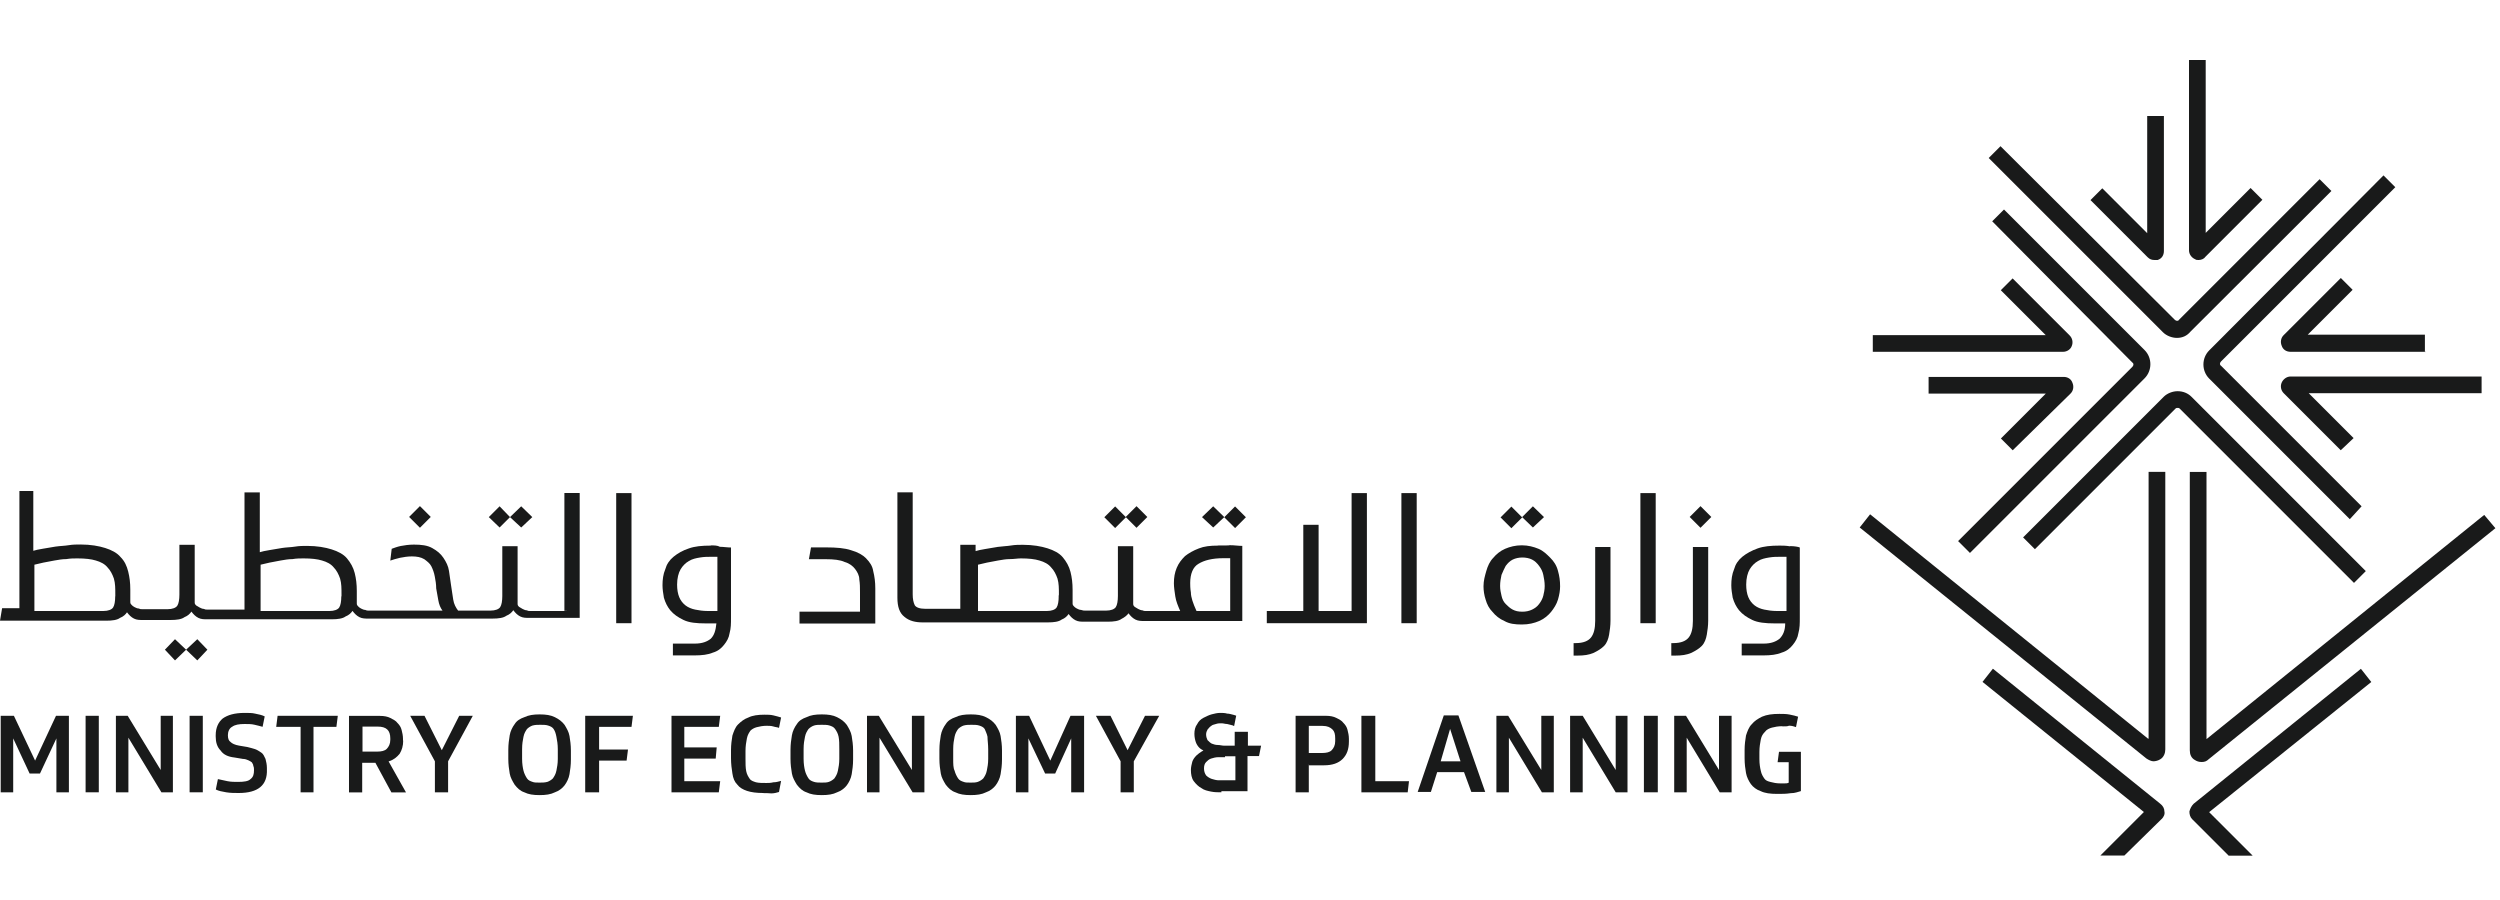 <?xml version="1.0" encoding="UTF-8"?>
<svg id="Layer_1" data-name="Layer 1" xmlns="http://www.w3.org/2000/svg" viewBox="0 0 250 90">
  <defs>
    <style>
      .cls-1 {
        fill: #191a1a;
      }
    </style>
  </defs>
  <g id="Layer_1-2" data-name="Layer 1">
    <g>
      <g>
        <polygon class="cls-1" points="16.49 64.97 17.5 66.04 18.61 64.97 17.5 63.92 16.49 64.97"/>
        <polygon class="cls-1" points="18.61 64.97 19.73 66.04 20.74 64.97 19.73 63.92 18.61 64.97"/>
        <path class="cls-1" d="M34.13,59.64c0,.49-.07.9-.21,1.11-.14.21-.49.35-.97.35h-6.89v-4.63c.28-.07.56-.14.9-.21s.7-.14,1.11-.21.77-.14,1.18-.14c.42-.07.77-.07,1.11-.07.77,0,1.39.07,1.84.21.49.14.9.35,1.18.7.28.28.49.7.63,1.11.14.49.14.97.14,1.6v.17h-.03ZM11.52,59.64c0,.49-.07.9-.21,1.11-.14.21-.49.35-.97.35H3.44v-4.63c.28-.07.56-.14.9-.21s.7-.14,1.11-.21c.42-.07.77-.14,1.18-.14.42-.07.77-.07,1.11-.07.77,0,1.39.07,1.84.21.49.14.9.35,1.18.7.28.28.49.7.63,1.11.14.49.14.97.14,1.6v.17h-.03ZM56.67,61.1h-3.65c-.14,0-.21,0-.35-.07-.14,0-.28-.07-.42-.14-.14-.07-.21-.14-.35-.21-.07-.07-.14-.14-.14-.28v-5.78h-1.53v4.98c0,.49-.07.9-.21,1.11-.14.21-.49.35-.97.35h-3.24c-.21-.28-.42-.63-.49-1.11-.07-.42-.14-.9-.21-1.39s-.14-.97-.21-1.46-.28-.9-.56-1.32c-.28-.42-.63-.7-1.11-.97-.49-.28-1.11-.35-1.84-.35-.49,0-.97.07-1.32.14s-.7.21-.9.28l-.14,1.18c.21-.07.63-.21.97-.28.35-.07.77-.14,1.18-.14.49,0,.9.07,1.25.28.28.21.56.42.7.7s.28.63.35,1.04c.07.35.14.77.14,1.18.07.42.14.77.21,1.18s.21.77.42,1.04h-7.38c-.14,0-.21,0-.35-.07-.14,0-.28-.07-.42-.14s-.21-.14-.28-.21c-.07-.07-.14-.14-.14-.28v-1.25c0-.7-.07-1.25-.21-1.81s-.42-1.04-.77-1.46-.9-.7-1.53-.9-1.46-.35-2.47-.35c-.35,0-.77,0-1.18.07s-.9.07-1.32.14-.83.14-1.25.21c-.42.07-.77.14-.97.21v-5.98h-1.53v11.72h-3.72c-.14,0-.21,0-.35-.07-.14,0-.28-.07-.42-.14s-.21-.14-.35-.21c-.07-.07-.14-.14-.14-.28v-5.78h-1.53v4.98c0,.49-.07.9-.21,1.11-.14.21-.49.35-.97.35h-2.54c-.14,0-.21,0-.35-.07-.14,0-.28-.07-.42-.14s-.21-.14-.28-.21c-.07-.07-.14-.14-.14-.28v-1.25c0-.7-.07-1.25-.21-1.81s-.35-1.04-.77-1.46c-.35-.42-.9-.7-1.53-.9s-1.46-.35-2.47-.35c-.35,0-.77,0-1.18.07s-.83.07-1.32.14c-.42.07-.83.14-1.25.21-.42.07-.77.14-.97.21v-5.98h-1.39v11.72H.21l-.21,1.25h10.61c.63,0,1.11-.07,1.39-.28.35-.14.56-.35.7-.56.21.28.42.49.7.63s.56.14.9.14h2.75c.63,0,1.11-.07,1.39-.28.35-.14.56-.35.7-.56.21.28.42.49.7.63s.56.14.9.14h12.42c.63,0,1.11-.07,1.39-.28.35-.14.56-.35.7-.56.21.28.42.49.7.63.28.14.56.14.9.14h12.39c.63,0,1.11-.07,1.39-.28.35-.14.56-.35.7-.56.21.28.42.49.7.63.28.14.56.14.9.14h5.04v-12.49h-1.53v11.79h.24Z"/>
        <rect class="cls-1" x="61.62" y="49.31" width="1.53" height="13.01"/>
        <g>
          <path class="cls-1" d="M71.74,61.1h-.97c-.49,0-.9-.07-1.25-.14s-.7-.21-.97-.42-.49-.49-.63-.83-.21-.77-.21-1.25c0-.63.14-1.18.35-1.53s.49-.63.83-.83c.35-.21.7-.28,1.11-.35s.77-.07,1.11-.07h.63v5.43h0ZM71.08,54.56c-.9,0-1.6.07-2.19.28-.63.21-1.11.49-1.53.83s-.7.77-.83,1.25c-.21.49-.28,1.04-.28,1.6,0,.42.07.83.14,1.25.14.49.35.9.63,1.25.35.42.77.7,1.32.97.56.28,1.32.35,2.26.35h1.04c-.07.7-.21,1.18-.56,1.53-.35.28-.83.49-1.6.49h-2.19v1.18h2.19c.7,0,1.32-.07,1.81-.28.49-.14.83-.42,1.11-.77s.49-.7.56-1.18c.14-.49.14-.97.14-1.53v-7.03c-.35,0-.77-.07-1.11-.07-.24-.14-.56-.14-.9-.14"/>
          <path class="cls-1" d="M86.63,55.85c-.35-.35-.83-.63-1.53-.83-.63-.21-1.46-.28-2.47-.28h-1.53l-.21,1.18h1.67c.83,0,1.46.07,1.91.28.49.14.83.42,1.04.7s.42.63.42,1.04c.07.42.07.83.07,1.32v1.91h-6.05v1.18h7.58v-3.51c0-.63-.07-1.18-.21-1.74-.07-.49-.35-.9-.7-1.25"/>
          <path class="cls-1" d="M123.02,61.1h-3.37c-.35-.77-.56-1.39-.56-1.84-.07-.42-.07-.77-.07-.97,0-.9.28-1.6.83-1.91.56-.35,1.39-.56,2.47-.56h.7v5.29h0ZM105.87,59.64c0,.49-.07.9-.21,1.11-.14.21-.49.35-.97.35h-6.89v-4.63c.28-.07.56-.14.9-.21.35-.07.7-.14,1.11-.21.42-.07.77-.14,1.18-.14s.77-.07,1.11-.07c.77,0,1.39.07,1.84.21.49.14.9.35,1.18.7.28.28.49.7.63,1.11.14.49.14.97.14,1.6l-.03.17h0ZM121.8,54.56c-.77,0-1.39.07-1.91.28-.56.21-1.04.49-1.39.77-.35.35-.63.7-.83,1.18s-.28.97-.28,1.53c0,.42.07.83.14,1.32.07.49.28.97.49,1.46h-3.44c-.14,0-.21,0-.35-.07-.14,0-.28-.07-.42-.14s-.21-.14-.35-.21c-.07-.07-.14-.14-.14-.28v-5.78h-1.53v4.98c0,.49-.07.9-.21,1.11-.14.21-.49.35-.97.35h-2.09c-.14,0-.21,0-.42-.07-.14,0-.28-.07-.42-.14-.14-.07-.21-.14-.28-.21-.07-.07-.14-.14-.14-.28v-1.36c0-.7-.07-1.25-.21-1.81-.14-.56-.42-1.04-.77-1.46s-.9-.7-1.53-.9-1.46-.35-2.47-.35c-.35,0-.77,0-1.18.07-.42.07-.83.07-1.32.14-.42.07-.83.14-1.25.21-.42.07-.77.14-.97.21v-.63h-1.53v6.4h-3.51c-.56,0-.9-.14-1.04-.35-.14-.28-.21-.63-.21-1.11v-10.19h-1.53v10.54c0,.9.21,1.53.7,1.91.49.42,1.11.56,1.84.56h12.49c.63,0,1.11-.07,1.39-.28.35-.14.56-.35.7-.56.21.28.42.49.7.63.28.14.56.14.9.14h2.3c.63,0,1.11-.07,1.39-.28.28-.14.56-.35.7-.56.21.28.42.49.7.63.28.14.56.14.9.14h9.78v-7.51c-.42,0-.77-.07-1.25-.07-.03.03-.59.03-1.15.03"/>
        </g>
        <polygon class="cls-1" points="135.16 61.1 131.86 61.1 131.86 52.48 130.33 52.48 130.33 61.1 126.68 61.1 126.68 62.32 136.69 62.32 136.69 49.31 135.16 49.31 135.16 61.1"/>
        <rect class="cls-1" x="140.14" y="49.31" width="1.53" height="13.01"/>
        <g>
          <path class="cls-1" d="M154.33,59.57c-.07.28-.21.56-.42.83-.21.28-.42.42-.7.56-.28.14-.63.21-.97.21-.42,0-.7-.07-.97-.21s-.49-.35-.7-.56-.35-.49-.42-.83c-.07-.28-.14-.63-.14-.97,0-.42.07-.77.14-1.11.14-.35.28-.63.42-.9.21-.28.42-.49.7-.63s.63-.21.97-.21.7.07.97.21c.28.14.49.35.7.63s.35.56.42.9.14.7.14,1.11c0,.35-.07.7-.14.97M155.03,55.78c-.35-.35-.7-.7-1.18-.9s-1.04-.35-1.67-.35-1.18.14-1.67.35c-.49.21-.9.56-1.18.9-.35.35-.56.83-.7,1.32-.14.49-.28.97-.28,1.53,0,.42.07.9.21,1.32.14.49.35.9.7,1.25.28.35.7.7,1.18.9.49.28,1.04.35,1.74.35s1.25-.14,1.74-.35.9-.56,1.18-.9c.28-.35.56-.77.7-1.25.14-.49.21-.9.21-1.32,0-.56-.07-1.04-.21-1.53-.14-.56-.42-.97-.77-1.32"/>
          <path class="cls-1" d="M159.52,62.08c0,.77-.14,1.32-.42,1.67s-.77.56-1.53.56h-.21v1.25h.35c.7,0,1.18-.07,1.67-.28.42-.21.77-.42,1.04-.7s.42-.7.49-1.11.14-.9.14-1.39v-7.38h-1.53v7.38Z"/>
        </g>
        <rect class="cls-1" x="164.04" y="49.31" width="1.53" height="13.01"/>
        <g>
          <path class="cls-1" d="M169.29,62.08c0,.77-.14,1.32-.42,1.67s-.77.56-1.53.56h-.21v1.25h.35c.7,0,1.18-.07,1.67-.28.42-.21.77-.42,1.04-.7s.42-.7.49-1.11.14-.9.14-1.39v-7.38h-1.53v7.38Z"/>
          <path class="cls-1" d="M178.65,61.1h-.97c-.49,0-.9-.07-1.25-.14s-.7-.21-.97-.42-.49-.49-.63-.83-.21-.77-.21-1.25c0-.63.14-1.18.35-1.53s.49-.63.83-.83c.35-.21.7-.28,1.11-.35s.77-.07,1.11-.07h.63v5.43h0ZM179,54.63c-.42-.07-.77-.07-1.04-.07-.9,0-1.6.07-2.19.28s-1.11.49-1.53.83-.7.77-.83,1.25c-.21.49-.28,1.04-.28,1.6,0,.42.07.83.14,1.25.14.49.35.9.63,1.25.35.42.77.7,1.32.97s1.32.35,2.26.35h1.04c0,.7-.21,1.18-.56,1.53-.35.28-.83.49-1.6.49h-2.19v1.18h2.19c.7,0,1.32-.07,1.81-.28.49-.14.83-.42,1.11-.77s.49-.7.56-1.18c.14-.49.14-.97.14-1.53v-7.03c-.14-.07-.56-.14-.97-.14"/>
        </g>
        <rect class="cls-1" x="110.76" y="50.97" width="1.53" height="1.53" transform="translate(-3.98 93.86) rotate(-44.93)"/>
        <rect class="cls-1" x="112.89" y="50.93" width="1.53" height="1.53" transform="translate(-3.3 95.43) rotate(-44.96)"/>
        <polygon class="cls-1" points="51 51.71 49.96 50.63 48.88 51.71 49.96 52.75 51 51.71"/>
        <rect class="cls-1" x="41.23" y="50.93" width="1.53" height="1.53" transform="translate(-24.26 44.88) rotate(-45.04)"/>
        <polygon class="cls-1" points="53.23 51.71 52.12 50.63 51 51.71 52.12 52.75 53.23 51.71"/>
        <polygon class="cls-1" points="122.43 51.71 121.32 50.63 120.2 51.71 121.32 52.75 122.43 51.71"/>
        <rect class="cls-1" x="122.74" y="50.95" width="1.53" height="1.53" transform="translate(-.33 102.64) rotate(-45.07)"/>
        <rect class="cls-1" x="150.37" y="50.98" width="1.53" height="1.53" transform="translate(7.63 121.92) rotate(-44.96)"/>
        <polygon class="cls-1" points="154.4 51.71 153.29 50.63 152.21 51.71 153.29 52.75 154.4 51.71"/>
        <rect class="cls-1" x="169.29" y="50.93" width="1.53" height="1.53" transform="translate(13.19 135.28) rotate(-44.96)"/>
        <polygon class="cls-1" points="1.39 71.58 3.51 76.06 5.6 71.58 6.89 71.58 6.89 79.23 5.64 79.23 5.64 73.84 4 77.35 2.96 77.35 1.32 73.84 1.32 79.23 .07 79.23 .07 71.58 1.39 71.58"/>
        <rect class="cls-1" x="8.56" y="71.58" width="1.32" height="7.65"/>
        <polygon class="cls-1" points="12.77 71.58 16.07 77 16.07 71.58 17.29 71.58 17.29 79.23 16.14 79.23 12.84 73.77 12.84 79.23 11.59 79.23 11.59 71.58 12.77 71.58"/>
        <rect class="cls-1" x="18.96" y="71.58" width="1.32" height="7.65"/>
        <path class="cls-1" d="M23.87,79.3c-.42,0-.83,0-1.25-.07-.42-.07-.77-.14-1.04-.28l.21-1.04c.28.07.63.14.97.21.35.07.7.07,1.04.07.63,0,1.04-.07,1.25-.28.28-.21.35-.49.35-.9,0-.14,0-.28-.07-.42,0-.14-.07-.21-.14-.35-.07-.07-.21-.14-.35-.21-.14-.07-.35-.14-.56-.14l-.83-.14c-.63-.07-1.11-.28-1.39-.7-.35-.35-.49-.83-.49-1.39v-.14c0-.77.28-1.32.7-1.67.49-.35,1.18-.56,2.19-.56.42,0,.77,0,1.04.07.35.07.7.14.97.28l-.21,1.04c-.28-.07-.49-.14-.83-.21-.28-.07-.63-.07-.97-.07-.56,0-.97.07-1.25.28-.28.14-.42.49-.42.83s.07.56.28.7c.14.14.42.28.83.35l.83.14c.28.07.56.14.77.21.21.07.42.21.63.35s.28.35.42.63c.07.28.14.56.14.9v.14c.07,1.6-.9,2.37-2.82,2.37"/>
        <polygon class="cls-1" points="33.78 71.58 33.64 72.69 31.35 72.69 31.35 79.23 30.06 79.23 30.06 72.69 27.62 72.69 27.76 71.58 33.78 71.58"/>
        <path class="cls-1" d="M36.25,75.16h1.46c.42,0,.77-.07.97-.28s.35-.49.35-.9v-.14c0-.83-.42-1.18-1.25-1.18h-1.53v2.5ZM40.32,74.05c0,.56-.14.97-.35,1.32-.28.35-.63.63-1.11.77l1.74,3.1h-1.46l-1.6-2.96h-1.32v2.96h-1.32v-7.65h3.1c.42,0,.77.07,1.04.21s.56.28.7.49c.21.21.35.42.42.7s.14.56.14.9v.17h.03Z"/>
        <polygon class="cls-1" points="44.18 75.02 45.92 71.58 47.28 71.58 44.81 76.13 44.81 79.23 43.49 79.23 43.49 76.13 41.02 71.58 42.45 71.58 44.18 75.02"/>
        <path class="cls-1" d="M53.96,78.26c.28,0,.49,0,.77-.07.21-.07.42-.21.56-.35.14-.21.28-.42.35-.77s.14-.7.14-1.18v-.97c0-.49-.07-.9-.14-1.25s-.14-.56-.28-.77-.35-.28-.56-.35-.49-.07-.77-.07-.49,0-.77.07c-.21.07-.42.21-.56.35-.14.21-.28.42-.35.77s-.14.7-.14,1.25v.97c0,.49.07.9.14,1.18s.21.56.35.77c.14.21.35.28.56.35.14.07.42.07.7.07M53.96,71.44c.63,0,1.11.07,1.53.28s.7.42.97.77c.21.35.42.7.49,1.11s.14.9.14,1.46v.9c0,.56-.07,1.04-.14,1.46-.07.42-.28.83-.49,1.11s-.56.56-.97.7c-.42.21-.9.28-1.53.28s-1.11-.07-1.53-.28c-.42-.14-.7-.42-.97-.77-.21-.35-.42-.7-.49-1.11-.07-.42-.14-.9-.14-1.46v-.9c0-.56.07-1.04.14-1.46s.28-.83.49-1.11c.21-.35.56-.56.97-.7.45-.21.9-.28,1.53-.28"/>
        <polygon class="cls-1" points="63.29 71.58 63.15 72.69 59.91 72.69 59.91 74.95 62.8 74.95 62.66 76.06 59.91 76.06 59.91 79.23 58.52 79.23 58.52 71.58 63.29 71.58"/>
        <polygon class="cls-1" points="72.02 71.58 71.88 72.69 68.43 72.69 68.43 74.74 71.67 74.74 71.57 75.86 68.43 75.86 68.43 78.12 72.02 78.12 71.88 79.23 67.15 79.23 67.15 71.58 72.02 71.58"/>
        <g>
          <path class="cls-1" d="M76.3,79.3c-.63,0-1.18-.07-1.6-.21-.42-.14-.77-.35-.97-.63-.28-.28-.42-.63-.49-1.11-.07-.42-.14-.97-.14-1.53v-.8c0-.56.07-1.04.14-1.46.14-.42.28-.83.56-1.11s.63-.56,1.04-.7c.42-.21.97-.28,1.6-.28.28,0,.63,0,.9.07.28.07.56.14.77.21l-.21,1.04c-.14-.07-.35-.07-.56-.14s-.49-.07-.7-.07c-.35,0-.7.07-.97.14s-.49.21-.63.35c-.14.21-.28.42-.35.77s-.14.77-.14,1.25v.77c0,.49,0,.9.07,1.25s.21.56.35.77c.14.21.42.28.63.35.28.07.63.07,1.04.07.21,0,.42,0,.7-.07.28,0,.49-.07.77-.14l-.21,1.11c-.21.07-.49.14-.77.14-.35-.03-.56-.03-.84-.03"/>
          <path class="cls-1" d="M82.18,78.26c.28,0,.49,0,.7-.07s.42-.21.56-.35c.14-.21.28-.42.35-.77s.14-.7.14-1.18v-.97c0-.49,0-.9-.07-1.25s-.21-.56-.35-.77c-.14-.21-.35-.28-.56-.35s-.49-.07-.77-.07-.56,0-.77.07-.42.21-.56.35c-.14.21-.28.42-.35.77s-.14.7-.14,1.25v.97c0,.49.07.9.14,1.18s.21.56.35.77c.14.21.35.28.56.35s.49.07.77.07M82.18,71.44c.63,0,1.11.07,1.53.28.42.21.7.42.97.77.21.35.42.7.49,1.11.07.42.14.9.14,1.46v.9c0,.56-.07,1.04-.14,1.46-.07.42-.28.83-.49,1.11s-.56.56-.97.7c-.42.21-.9.28-1.53.28s-1.11-.07-1.53-.28c-.42-.14-.7-.42-.97-.77-.21-.35-.42-.7-.49-1.11-.07-.42-.14-.9-.14-1.46v-.9c0-.56.07-1.04.14-1.46.07-.42.28-.83.49-1.11.21-.35.56-.56.97-.7.42-.21.9-.28,1.53-.28"/>
        </g>
        <polygon class="cls-1" points="87.88 71.58 91.19 77 91.19 71.58 92.44 71.58 92.44 79.23 91.26 79.23 87.95 73.77 87.95 79.23 86.7 79.23 86.7 71.58 87.88 71.58"/>
        <path class="cls-1" d="M97.07,78.26c.28,0,.49,0,.7-.07s.42-.21.56-.35c.14-.21.28-.42.35-.77s.14-.7.14-1.18v-.97c0-.49-.07-.9-.07-1.25-.07-.35-.21-.56-.28-.77-.14-.21-.35-.28-.56-.35s-.49-.07-.77-.07-.49,0-.77.07c-.21.07-.42.21-.56.35-.14.21-.28.42-.35.77s-.14.7-.14,1.25v.97c0,.49,0,.9.14,1.18.07.28.21.56.35.77.14.21.35.28.56.35.14.07.42.07.7.07M97.07,71.44c.63,0,1.11.07,1.53.28.42.21.7.42.97.77.21.35.42.7.49,1.11.07.42.14.9.14,1.46v.9c0,.56-.07,1.04-.14,1.46-.07.42-.28.83-.49,1.11s-.56.56-.97.7c-.42.21-.9.28-1.53.28s-1.11-.07-1.53-.28c-.42-.14-.7-.42-.97-.77-.21-.35-.42-.7-.49-1.11s-.14-.9-.14-1.46v-.9c0-.56.07-1.04.14-1.46s.28-.83.49-1.11c.21-.35.56-.56.97-.7.42-.21.9-.28,1.53-.28"/>
        <polygon class="cls-1" points="102.91 71.58 105.03 76.06 107.05 71.58 108.41 71.58 108.41 79.23 107.12 79.23 107.12 73.84 105.52 77.35 104.51 77.35 102.84 73.84 102.84 79.23 101.59 79.23 101.59 71.58 102.91 71.58"/>
        <polygon class="cls-1" points="112.76 75.02 114.5 71.58 115.92 71.58 113.38 76.13 113.38 79.23 112.06 79.23 112.06 76.13 109.59 71.58 111.05 71.58 112.76 75.02"/>
        <path class="cls-1" d="M130.88,75.3h1.32c.42,0,.77-.07.97-.28s.35-.49.35-.9v-.28c0-.42-.07-.7-.28-.9s-.49-.35-.97-.35h-1.39v2.71ZM130.88,76.41v2.82h-1.32v-7.65h3.03c.42,0,.77.07,1.04.21.28.14.56.28.7.49.21.21.35.42.42.7s.14.56.14.9v.28c0,.77-.21,1.32-.63,1.74s-1.04.63-1.84.63h-1.53v-.1h0Z"/>
        <polygon class="cls-1" points="137.53 71.58 137.53 78.12 140.9 78.12 140.77 79.23 136.14 79.23 136.14 71.58 137.53 71.58"/>
        <path class="cls-1" d="M144.07,76.13h1.98l-1.04-3.24-.94,3.24ZM146.4,77.21h-2.68l-.63,1.98h-1.32l2.61-7.65h1.46l2.68,7.65h-1.39l-.73-1.98Z"/>
        <polygon class="cls-1" points="150.82 71.58 154.13 77 154.13 71.58 155.38 71.58 155.38 79.23 154.19 79.23 150.89 73.77 150.89 79.23 149.64 79.23 149.64 71.58 150.82 71.58"/>
        <polygon class="cls-1" points="158.27 71.58 161.57 77 161.57 71.58 162.75 71.58 162.75 79.23 161.57 79.23 158.27 73.77 158.27 79.23 157.01 79.23 157.01 71.58 158.27 71.58"/>
        <rect class="cls-1" x="164.39" y="71.58" width="1.39" height="7.65"/>
        <polygon class="cls-1" points="168.6 71.58 171.9 77 171.9 71.58 173.16 71.58 173.16 79.23 171.97 79.23 168.67 73.77 168.67 79.23 167.42 79.23 167.42 71.58 168.6 71.58"/>
        <g>
          <path class="cls-1" d="M178.24,72.62c-.42,0-.77.07-1.04.14s-.56.21-.7.42c-.21.21-.35.42-.42.77s-.14.77-.14,1.25v.7c0,.49.07.9.14,1.18.07.35.21.56.35.77.14.21.35.28.63.35s.56.14.97.14h.42c.14,0,.28,0,.42-.07v-2.05h-1.11l.14-1.04h2.19v3.93c-.28.07-.56.21-1.04.21-.42.07-.83.07-1.32.07-.7,0-1.25-.07-1.67-.28-.42-.14-.77-.42-.97-.7s-.42-.7-.49-1.11-.14-.9-.14-1.46v-.83c0-.56.07-1.04.14-1.46.14-.42.28-.83.56-1.11.28-.35.63-.56,1.04-.77.49-.21,1.04-.28,1.74-.28.35,0,.7,0,1.04.07s.63.14.83.21l-.21,1.04c-.21-.07-.42-.14-.7-.14-.1.07-.38.07-.66.07"/>
          <path class="cls-1" d="M122.5,75.72h-.7c-.21,0-.49.07-.7.14s-.35.21-.49.35-.21.35-.21.63.07.49.21.7c.14.14.35.28.56.35s.49.14.7.14h1.67v-2.4h-1.04v.1h0ZM122.15,79.23c-.35,0-.7,0-1.04-.07s-.7-.14-.97-.35c-.28-.14-.56-.42-.77-.7s-.28-.7-.28-1.11c0-.28.07-.56.14-.83.07-.21.21-.42.42-.63.14-.14.35-.28.56-.42.07,0,.07-.07.14-.07-.14-.07-.28-.14-.42-.28s-.28-.35-.35-.56-.14-.49-.14-.83.07-.7.28-.97c.14-.28.35-.49.63-.63.28-.14.56-.28.83-.35s.56-.14.83-.14c.21,0,.49,0,.7.07.21,0,.42.07.7.14l.21.07-.21,1.04-.14-.07c-.21-.07-.35-.07-.56-.14-.21,0-.35-.07-.56-.07s-.35,0-.56.07-.35.07-.49.21c-.14.07-.21.21-.35.35-.07.14-.14.28-.14.49s.07.42.14.56c.14.14.28.28.42.35.21.07.35.14.63.14.21,0,.42.07.63.07h1.04v-1.39h1.32v1.39h1.32l-.21,1.04h-1.15v3.51h-2.61v.1Z"/>
        </g>
      </g>
      <g>
        <path class="cls-1" d="M196.99,55.29l-1.18-1.18,17.43-17.43c.14-.14.14-.35,0-.42l-14.02-14.13,1.18-1.18,14.06,14.06c.77.77.77,2.05,0,2.82l-17.47,17.47Z"/>
        <path class="cls-1" d="M206.31,35.18h-19.03v-1.67h17.29l-4.49-4.49,1.18-1.18,5.71,5.71c.28.28.35.7.21,1.04-.1.31-.45.59-.87.59"/>
        <path class="cls-1" d="M201.27,45.03l-1.18-1.18,4.49-4.49h-11.72v-1.67h13.5c.42,0,.77.21.9.63.14.35.07.77-.21,1.04l-5.78,5.67Z"/>
        <path class="cls-1" d="M217.69,33.79c-.49,0-1.04-.21-1.39-.56l-17.43-17.43,1.18-1.18,17.43,17.36c.14.14.35.14.42,0l14.06-14.06,1.18,1.18-14.09,14.06c-.35.42-.8.63-1.36.63"/>
        <path class="cls-1" d="M219.88,26c-.14,0-.28,0-.35-.07-.35-.14-.63-.49-.63-.9V6h1.67v17.29l4.49-4.49,1.18,1.18-5.71,5.71c-.1.17-.38.31-.66.31"/>
        <path class="cls-1" d="M215.46,26c-.28,0-.49-.07-.7-.28l-5.71-5.71,1.18-1.18,4.49,4.49v-11.72h1.67v13.5c0,.42-.21.77-.63.9h-.31"/>
        <path class="cls-1" d="M234.98,51.92l-14.06-14.06c-.77-.77-.77-2.05,0-2.82l17.43-17.5,1.18,1.18-17.43,17.43c-.14.14-.14.35,0,.42l14.06,14.06-1.18,1.29Z"/>
        <path class="cls-1" d="M234.08,45.03l-5.71-5.71c-.28-.28-.35-.7-.21-1.04s.49-.63.9-.63h19.1v1.67h-17.29l4.49,4.49-1.29,1.22Z"/>
        <path class="cls-1" d="M242.56,35.18h-13.5c-.42,0-.77-.21-.9-.63-.14-.35-.07-.77.21-1.04l5.71-5.71,1.18,1.18-4.49,4.49h11.72v1.74h.07v-.03Z"/>
        <path class="cls-1" d="M235.4,58.29l-17.43-17.43c-.07-.07-.14-.07-.21-.07s-.14,0-.21.07l-14.06,14.06-1.18-1.18,14.06-14.06c.35-.35.9-.56,1.39-.56.56,0,1.04.21,1.39.56l17.43,17.43-1.18,1.18Z"/>
        <path class="cls-1" d="M216.16,81.91c.21-.21.35-.49.28-.77,0-.28-.14-.56-.42-.77l-16.73-13.5-1.04,1.32,16.14,13.01-4.35,4.35h2.4l3.72-3.65Z"/>
        <path class="cls-1" d="M220.92,81.21l16.21-13.01-1.04-1.32-16.73,13.5c-.21.21-.35.49-.42.77,0,.28.07.56.28.77l3.65,3.65h2.4l-4.35-4.35Z"/>
        <path class="cls-1" d="M214.77,73.84l-27.76-22.41-1.04,1.32,28.67,23.1c.21.14.49.28.7.28s.49-.07.7-.21c.35-.21.49-.63.49-.97v-27.76h-1.67v26.68h-.07v-.03Z"/>
        <path class="cls-1" d="M248.41,51.5l-27.76,22.41v-26.72h-1.67v27.83c0,.42.14.77.49.97.21.14.42.21.7.21s.49-.07.7-.28l28.67-23.1-1.11-1.32Z"/>
      </g>
    </g>
  </g>
</svg>